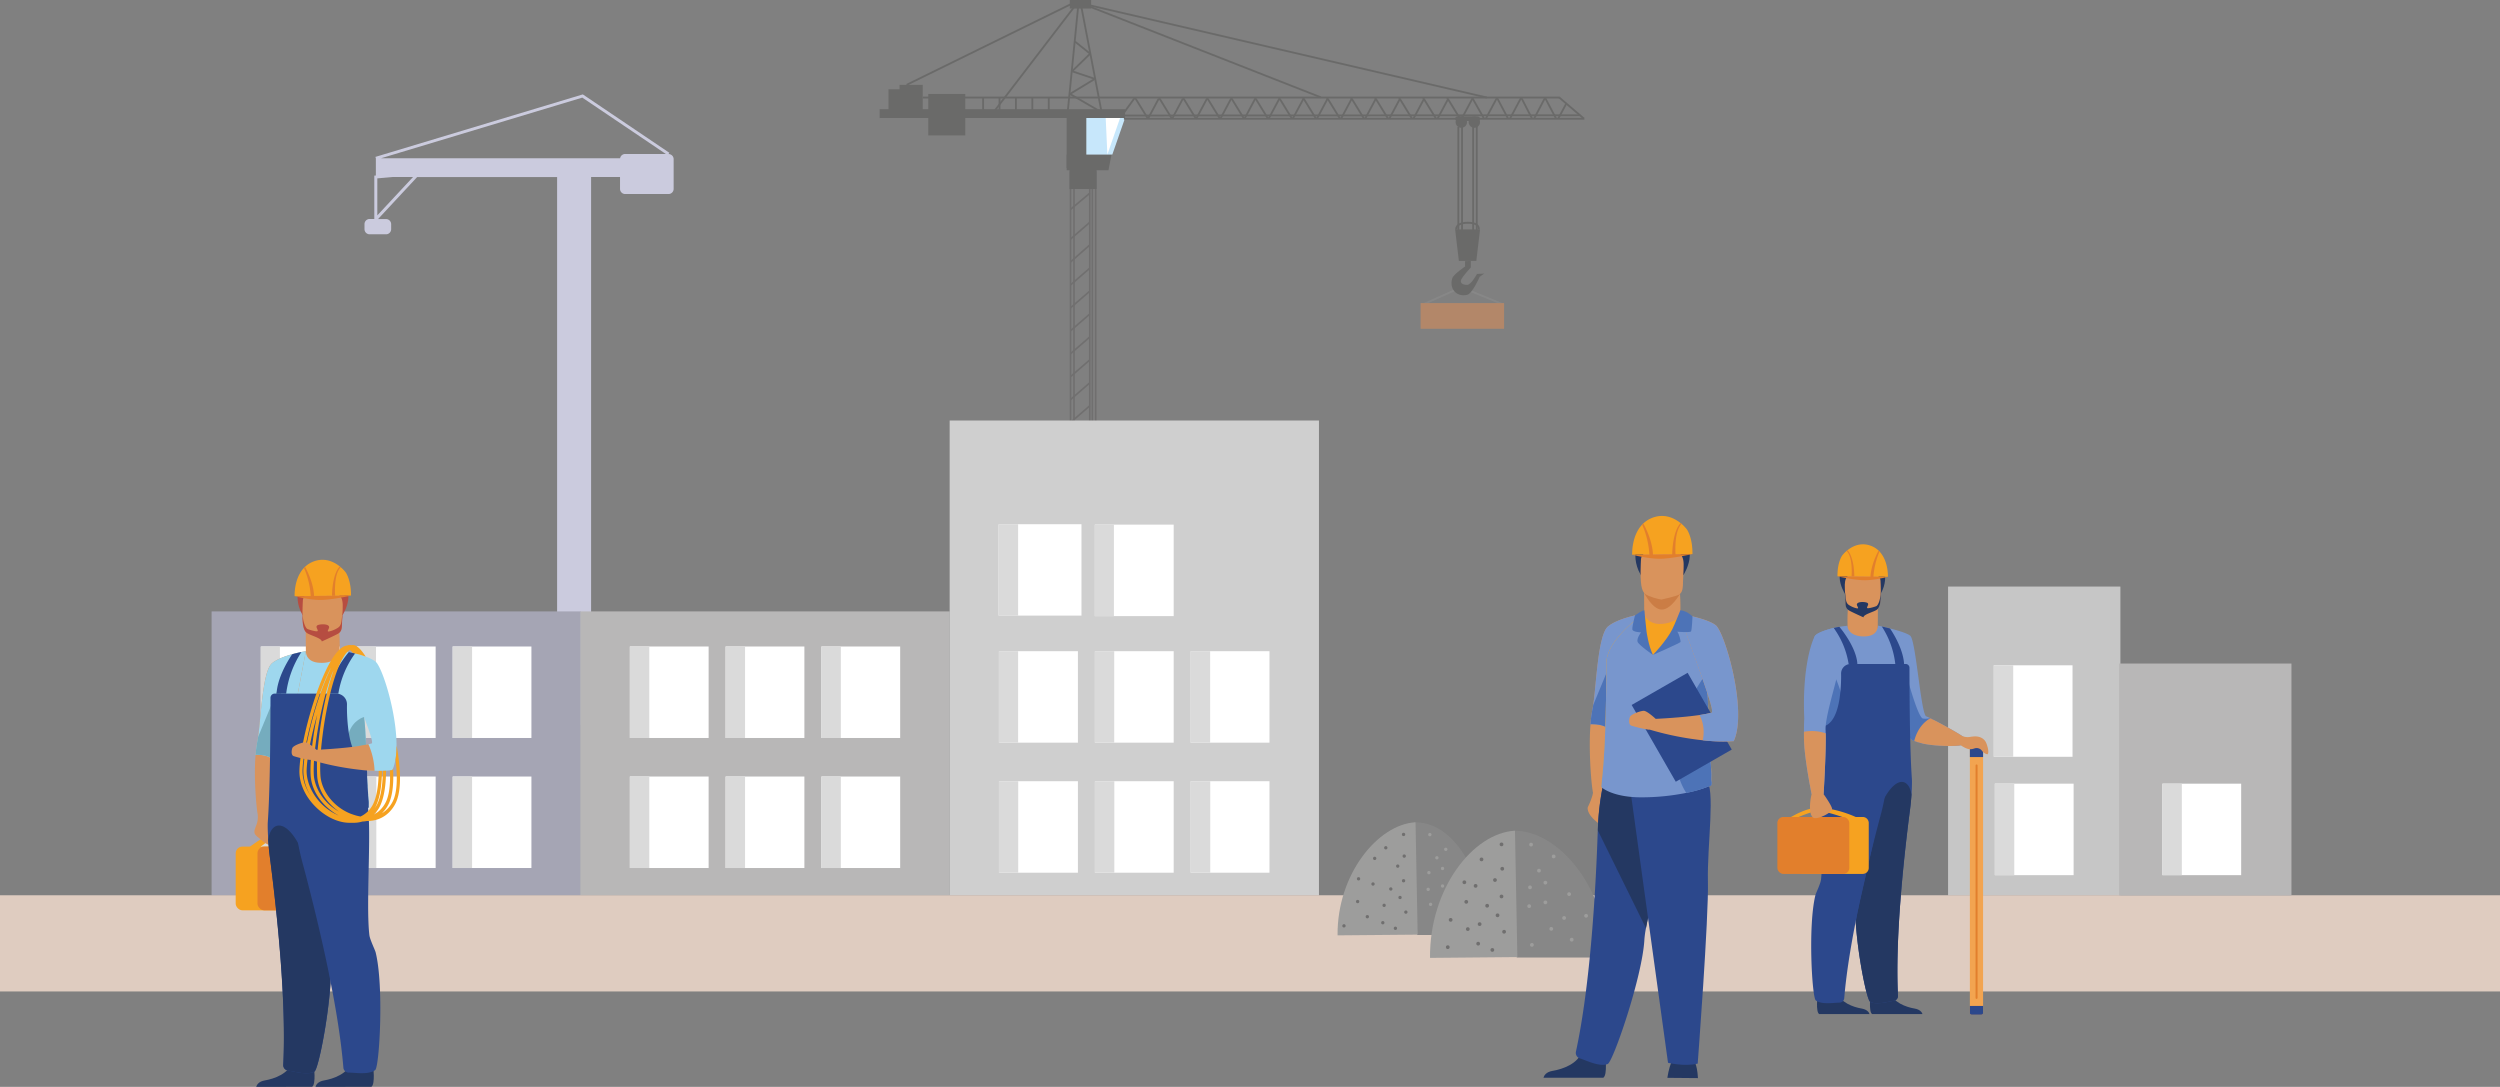 <svg id="Ebene_1" data-name="Ebene 1" xmlns="http://www.w3.org/2000/svg" viewBox="0 0 1600 695.6"><rect x="0" y="0" width="1600" height="695.6" fill="#808080" stroke="none"/><defs><style>.cls-1{fill:#c6c6c6;}.cls-2{fill:#fff;}.cls-3{fill:#dadada;}.cls-4{fill:#cbcbde;}.cls-12,.cls-14,.cls-15,.cls-23,.cls-5,.cls-6,.cls-7{fill:none;}.cls-5,.cls-6{stroke:#706f6f;}.cls-11,.cls-12,.cls-13,.cls-14,.cls-15,.cls-5,.cls-6,.cls-7{stroke-miterlimit:10;}.cls-5{stroke-width:1.08px;}.cls-10,.cls-11,.cls-12,.cls-13,.cls-15,.cls-6,.cls-7{stroke-width:1.19px;}.cls-7{stroke:#404040;}.cls-13,.cls-8{fill:#6a6a69;}.cls-9{fill:#c7e7fb;}.cls-10,.cls-11{fill:#404040;}.cls-10,.cls-11,.cls-12,.cls-13,.cls-14{stroke:#6a6a69;}.cls-10{stroke-linejoin:round;}.cls-14{stroke-width:1.25px;}.cls-15{stroke:#878787;}.cls-16{fill:#b38769;}.cls-17{fill:#a5a5b4;}.cls-18{fill:#b8b7b7;}.cls-19{fill:#cfcfcf;}.cls-20{fill:#dfccc0;}.cls-21{fill:#878787;}.cls-22{fill:#9d9d9c;}.cls-24{fill:#706f6f;}.cls-25{fill:#f6a220;}.cls-26{fill:#e27f2c;}.cls-27{fill:#9ed7ee;}.cls-28{fill:#d9935c;}.cls-29{fill:#75acbe;}.cls-30{fill:#243862;}.cls-31{fill:#b64d41;}.cls-32{fill:#2c488c;}.cls-33{fill:#7896cd;}.cls-34{fill:#4d73b7;}.cls-35{fill:#cb7d45;}.cls-36{fill:#f2a450;}</style></defs><rect class="cls-1" x="1246.77" y="375.4" width="110.28" height="197.7"/><rect class="cls-2" x="1276.7" y="501.55" width="50.41" height="58.55"/><rect class="cls-3" x="1276.7" y="501.55" width="12.44" height="58.55"/><rect class="cls-2" x="1276.01" y="425.79" width="50.41" height="58.55"/><rect class="cls-3" x="1276.01" y="425.79" width="12.44" height="58.55"/><path class="cls-4" d="M427.86,165.11h0l.53-.79L373,126.94l-132.73,40,.28.92h0v11l-1,.08v27.74h-3a3.28,3.28,0,0,0-3.27,3.27v3.27a3.28,3.28,0,0,0,3.27,3.26h10.52a3.28,3.28,0,0,0,3.27-3.26V210a3.28,3.28,0,0,0-3.27-3.27h-5.12l25-26.86h89.6V530.51H378.3V179.82h18.52v7.62a3.28,3.28,0,0,0,3.27,3.27h27.77a3.28,3.28,0,0,0,3.27-3.27V168.38A3.28,3.28,0,0,0,427.86,165.11ZM372.67,129l53.48,36.08H400.09a3.28,3.28,0,0,0-3.22,2.73h-153ZM241.48,204.38V180.69l9.86-.87h13Z" transform="translate(0 -66.53)"/><line class="cls-5" x1="685.14" y1="109.65" x2="685.14" y2="289.49"/><line class="cls-5" x1="697.45" y1="109.65" x2="697.45" y2="289.49"/><line class="cls-5" x1="701.24" y1="109.65" x2="701.24" y2="289.49"/><line class="cls-5" x1="685.14" y1="133.99" x2="697.45" y2="123.68"/><line class="cls-5" x1="685.14" y1="152.98" x2="697.45" y2="142.31"/><line class="cls-5" x1="689.12" y1="295.2" x2="701.08" y2="284.83"/><line class="cls-5" x1="685.13" y1="167.67" x2="697.45" y2="156.79"/><line class="cls-5" x1="685.14" y1="182.33" x2="697.45" y2="171.66"/><line class="cls-5" x1="685.14" y1="197.01" x2="697.45" y2="186.34"/><line class="cls-5" x1="685.14" y1="211.68" x2="697.45" y2="201.01"/><line class="cls-5" x1="685.14" y1="226.36" x2="697.45" y2="215.69"/><line class="cls-5" x1="685.14" y1="241.03" x2="697.45" y2="230.36"/><line class="cls-5" x1="685.14" y1="255.71" x2="697.36" y2="245.11"/><line class="cls-5" x1="685.14" y1="270.38" x2="697.45" y2="259.71"/><line class="cls-5" x1="685.14" y1="284.8" x2="697.86" y2="274.02"/><line class="cls-5" x1="687.37" y1="119.46" x2="687.37" y2="311.81"/><line class="cls-5" x1="699.1" y1="119.46" x2="699.1" y2="311.77"/><path class="cls-6" d="M683.3,356.6" transform="translate(0 -66.53)"/><path class="cls-6" d="M683.3,161.27" transform="translate(0 -66.53)"/><path class="cls-6" d="M696.45,357.3" transform="translate(0 -66.53)"/><path class="cls-6" d="M696.45,162" transform="translate(0 -66.53)"/><path class="cls-6" d="M700.69,357.3" transform="translate(0 -66.53)"/><path class="cls-6" d="M700.69,162" transform="translate(0 -66.53)"/><path class="cls-6" d="M685.14,381.55" transform="translate(0 -66.53)"/><path class="cls-6" d="M685.14,185.05" transform="translate(0 -66.53)"/><path class="cls-6" d="M698.29,381.5" transform="translate(0 -66.53)"/><path class="cls-6" d="M698.29,186.17" transform="translate(0 -66.53)"/><path class="cls-6" d="M696,177.77" transform="translate(0 -66.53)"/><path class="cls-6" d="M696.06,197.78" transform="translate(0 -66.53)"/><line class="cls-7" x1="687.1" y1="296.97" x2="700.51" y2="285.7"/><line class="cls-7" x1="682.65" y1="285.67" x2="696.91" y2="273.97"/><rect class="cls-8" x="682.65" y="71.99" width="12.63" height="35.55"/><polygon class="cls-8" points="709.42 108.96 682.64 108.96 682.64 98.88 711.37 98.88 709.42 108.96"/><rect class="cls-8" x="684.48" y="107.72" width="17.34" height="13.27"/><rect class="cls-8" x="594.09" y="60.14" width="23.7" height="26.53"/><rect class="cls-8" x="575.7" y="54.3" width="14.86" height="19.63"/><rect class="cls-8" x="568.62" y="57.13" width="9.91" height="14.86"/><rect class="cls-8" x="562.96" y="69.87" width="157.07" height="5.66"/><polygon class="cls-9" points="711.9 98.88 695.27 98.88 695.27 75.53 720.04 75.53 711.9 98.88"/><polygon class="cls-2" points="707.65 75.53 708.72 98.88 716.85 75.53 707.65 75.53"/><line class="cls-10" x1="590.56" y1="62.43" x2="998.17" y2="62.43"/><line class="cls-11" x1="718.01" y1="73.94" x2="1011.32" y2="73.75"/><line class="cls-11" x1="719.29" y1="76" x2="1014" y2="76"/><line class="cls-12" x1="580.22" y1="54.3" x2="686.35" y2="2.18"/><line class="cls-12" x1="636.32" y1="71.21" x2="688.06" y2="3.68"/><line class="cls-12" x1="693.84" y1="2.82" x2="845.39" y2="62.32"/><line class="cls-12" x1="690.26" y1="1.75" x2="951.59" y2="62.43"/><line class="cls-12" x1="997.79" y1="62.3" x2="1013.62" y2="75.84"/><line class="cls-12" x1="683.3" y1="71.99" x2="690.26" y2="1.75"/><line class="cls-12" x1="705.05" y1="71.99" x2="691.63" y2="2.07"/><line class="cls-12" x1="687.94" y1="26.58" x2="697.67" y2="34.36"/><line class="cls-12" x1="697.67" y1="34.36" x2="686.16" y2="45.62"/><line class="cls-12" x1="686.16" y1="45.62" x2="700.69" y2="50.48"/><line class="cls-12" x1="700.69" y1="50.48" x2="684.8" y2="60.14"/><line class="cls-12" x1="684.8" y1="60.14" x2="703.25" y2="70.86"/><line class="cls-12" x1="718.01" y1="73.94" x2="726.36" y2="62.43"/><line class="cls-12" x1="734.71" y1="76" x2="741.57" y2="63.14"/><line class="cls-12" x1="750.15" y1="76" x2="757.02" y2="63.14"/><line class="cls-12" x1="765.59" y1="76" x2="772.46" y2="63.14"/><line class="cls-12" x1="781.03" y1="76" x2="787.9" y2="63.14"/><line class="cls-12" x1="796.48" y1="76" x2="803.34" y2="63.14"/><line class="cls-12" x1="811.92" y1="76" x2="818.79" y2="63.14"/><line class="cls-12" x1="827.36" y1="76" x2="834.23" y2="63.14"/><line class="cls-12" x1="842.81" y1="76" x2="849.67" y2="63.14"/><line class="cls-12" x1="858.25" y1="76" x2="865.12" y2="63.14"/><line class="cls-12" x1="873.69" y1="76" x2="880.56" y2="63.14"/><line class="cls-12" x1="889.13" y1="76" x2="896" y2="63.14"/><line class="cls-12" x1="904.58" y1="76" x2="911.44" y2="63.14"/><line class="cls-12" x1="920.02" y1="76" x2="926.89" y2="63.14"/><line class="cls-12" x1="935.46" y1="76" x2="942.58" y2="62.66"/><line class="cls-12" x1="950.9" y1="76" x2="958.08" y2="62.56"/><line class="cls-12" x1="966.35" y1="76" x2="973.59" y2="62.43"/><line class="cls-12" x1="981.79" y1="76" x2="988.84" y2="62.55"/><line class="cls-12" x1="997.23" y1="76" x2="1002.35" y2="66.42"/><line class="cls-12" x1="726.36" y1="62.43" x2="734.71" y2="76"/><line class="cls-12" x1="741.73" y1="62.43" x2="750.07" y2="76"/><line class="cls-12" x1="757.09" y1="62.43" x2="765.44" y2="76"/><line class="cls-12" x1="772.46" y1="62.43" x2="780.8" y2="76"/><line class="cls-12" x1="787.83" y1="62.43" x2="796.17" y2="76"/><line class="cls-12" x1="803.19" y1="62.43" x2="811.54" y2="76"/><line class="cls-12" x1="818.56" y1="62.43" x2="826.9" y2="76"/><line class="cls-12" x1="833.92" y1="62.43" x2="842.27" y2="76"/><line class="cls-12" x1="849.29" y1="62.43" x2="857.63" y2="76"/><line class="cls-12" x1="864.66" y1="62.43" x2="873" y2="76"/><line class="cls-12" x1="880.02" y1="62.43" x2="888.37" y2="76"/><line class="cls-12" x1="895.39" y1="62.43" x2="903.73" y2="76"/><line class="cls-12" x1="910.75" y1="62.43" x2="919.1" y2="76"/><line class="cls-12" x1="926.12" y1="62.43" x2="934.46" y2="76"/><line class="cls-12" x1="942.31" y1="62.72" x2="949.83" y2="76"/><line class="cls-12" x1="958.08" y1="62.56" x2="965.2" y2="76"/><line class="cls-12" x1="973.59" y1="62.43" x2="980.56" y2="76"/><line class="cls-12" x1="988.84" y1="62.55" x2="995.93" y2="76"/><path class="cls-12" d="M742.62,129" transform="translate(0 -66.53)"/><path class="cls-12" d="M734.71,142.53" transform="translate(0 -66.53)"/><path class="cls-12" d="M749.68,142.53" transform="translate(0 -66.53)"/><path class="cls-12" d="M742.62,129" transform="translate(0 -66.53)"/><rect class="cls-8" x="684.66" width="13.68" height="5.49"/><line class="cls-13" x1="629.18" y1="62.43" x2="629.18" y2="71.21"/><line class="cls-13" x1="639.69" y1="62.43" x2="639.69" y2="71.21"/><line class="cls-13" x1="650.19" y1="62.43" x2="650.19" y2="71.21"/><line class="cls-13" x1="660.7" y1="62.43" x2="660.7" y2="71.21"/><line class="cls-13" x1="671.21" y1="62.43" x2="671.21" y2="71.21"/><circle class="cls-8" cx="943.58" cy="78.15" r="3.65"/><circle class="cls-8" cx="935.24" cy="78.15" r="3.65"/><rect class="cls-8" x="931.28" y="74.5" width="15.95" height="2.93" rx="1.47"/><line class="cls-12" x1="933.33" y1="81.26" x2="933.33" y2="149.69"/><line class="cls-12" x1="935.7" y1="81.26" x2="935.7" y2="149.69"/><line class="cls-12" x1="942.81" y1="81.26" x2="942.81" y2="149.69"/><line class="cls-12" x1="945.12" y1="80.68" x2="945.12" y2="149.11"/><polygon class="cls-8" points="944.85 166.99 933.67 166.99 931.28 146.81 947.23 146.81 944.85 166.99"/><path class="cls-14" d="M931.94,213.46c0-3.13,3-4.35,7.4-4.35s7.13,1.1,7.13,4.23" transform="translate(0 -66.53)"/><polyline class="cls-15" points="911.64 194.41 935.24 183.85 961.02 194.41"/><rect class="cls-16" x="909.18" y="193.99" width="53.43" height="16.41"/><path class="cls-8" d="M937.62,233.66v3.47s-7.37,4.91-8.18,7.53c-2,6.57,2.5,12,9.38,10.63,3.48-.69,8.18-11.59,8.18-11.59l2.87-2.09-4.6.24s-3.74,7-6.27,7c-3.71,0-4.55-1.79-3.83-3.35,1-2.26,6.16-7.83,6.16-7.83v-4.14Z" transform="translate(0 -66.53)"/><rect class="cls-17" x="135.43" y="391.3" width="236.35" height="181.79"/><rect class="cls-18" x="371.43" y="391.3" width="236.35" height="181.79"/><rect class="cls-19" x="607.78" y="269.13" width="236.35" height="303.96"/><rect class="cls-2" x="167.11" y="496.98" width="50.41" height="58.55"/><rect class="cls-2" x="228.4" y="496.98" width="50.41" height="58.55"/><rect class="cls-2" x="289.7" y="496.98" width="50.41" height="58.55"/><rect class="cls-2" x="167.11" y="413.76" width="50.41" height="58.55"/><rect class="cls-2" x="228.4" y="413.76" width="50.41" height="58.55"/><rect class="cls-2" x="289.7" y="413.76" width="50.41" height="58.55"/><rect class="cls-2" x="403.11" y="496.98" width="50.41" height="58.55"/><rect class="cls-2" x="464.4" y="496.98" width="50.41" height="58.55"/><rect class="cls-2" x="525.7" y="496.98" width="50.41" height="58.55"/><rect class="cls-2" x="403.11" y="413.76" width="50.41" height="58.55"/><rect class="cls-2" x="464.4" y="413.76" width="50.41" height="58.55"/><rect class="cls-2" x="525.7" y="413.76" width="50.41" height="58.55"/><rect class="cls-2" x="639.46" y="499.98" width="50.41" height="58.55"/><rect class="cls-2" x="700.75" y="499.98" width="50.41" height="58.55"/><rect class="cls-2" x="762.05" y="499.98" width="50.41" height="58.55"/><rect class="cls-2" x="639.46" y="416.76" width="50.41" height="58.55"/><rect class="cls-2" x="700.75" y="416.76" width="50.41" height="58.55"/><rect class="cls-2" x="639.15" y="335.49" width="53" height="58.5"/><rect class="cls-2" x="700.75" y="335.76" width="50.41" height="58.55"/><rect class="cls-2" x="762.05" y="416.76" width="50.41" height="58.55"/><rect class="cls-3" x="166.71" y="413.76" width="12.44" height="58.55"/><rect class="cls-3" x="167.11" y="496.98" width="12.44" height="58.55"/><rect class="cls-3" x="228.4" y="496.98" width="12.44" height="58.55"/><rect class="cls-3" x="289.7" y="496.98" width="12.44" height="58.55"/><rect class="cls-3" x="228.2" y="413.76" width="12.44" height="58.55"/><rect class="cls-3" x="289.7" y="413.76" width="12.44" height="58.55"/><rect class="cls-3" x="403.11" y="413.76" width="12.44" height="58.55"/><rect class="cls-3" x="403.11" y="496.98" width="12.44" height="58.55"/><rect class="cls-3" x="464.4" y="496.98" width="12.44" height="58.55"/><rect class="cls-3" x="525.7" y="496.98" width="12.44" height="58.55"/><rect class="cls-3" x="464.4" y="413.76" width="12.44" height="58.55"/><rect class="cls-3" x="525.7" y="413.76" width="12.44" height="58.55"/><rect class="cls-3" x="639.15" y="335.49" width="12.44" height="58.55"/><rect class="cls-3" x="639.15" y="416.76" width="12.44" height="58.55"/><rect class="cls-3" x="700.66" y="416.76" width="12.44" height="58.55"/><rect class="cls-3" x="762.05" y="416.76" width="12.44" height="58.55"/><rect class="cls-3" x="639.21" y="499.98" width="12.44" height="58.55"/><rect class="cls-3" x="700.72" y="499.98" width="12.44" height="58.55"/><rect class="cls-3" x="762.11" y="499.98" width="12.44" height="58.55"/><rect class="cls-3" x="700.47" y="335.76" width="12.44" height="58.55"/><rect class="cls-20" y="572.97" width="1600" height="61.56"/><path class="cls-21" d="M950.2,664.94H906.94l-2.15-72.13,1.15,0C930.38,592.79,950.2,625.09,950.2,664.94Z" transform="translate(0 -66.53)"/><path class="cls-22" d="M907.3,664.71l-51.26.45c-.39-39.22,26-71.13,49.9-72.37Z" transform="translate(0 -66.53)"/><line class="cls-23" x1="908.01" y1="634.53" x2="906.94" y2="598.41"/><circle class="cls-24" cx="886.9" cy="542.58" r="1.07"/><circle class="cls-24" cx="879.8" cy="549.37" r="1.07"/><circle class="cls-24" cx="878.73" cy="565.76" r="1.07"/><circle class="cls-24" cx="869.47" cy="562.44" r="1.07"/><circle class="cls-24" cx="898.7" cy="547.9" r="1.07"/><circle class="cls-24" cx="894.55" cy="554.32" r="1.07"/><circle class="cls-24" cx="898.28" cy="563.68" r="1.07"/><circle class="cls-24" cx="890.11" cy="568.95" r="1.07"/><circle class="cls-24" cx="860.14" cy="592.54" r="1.07"/><circle class="cls-24" cx="875.09" cy="586.69" r="1.07"/><circle class="cls-24" cx="885" cy="590.54" r="1.07"/><circle class="cls-24" cx="868.89" cy="576.99" r="1.07"/><circle class="cls-24" cx="885.83" cy="579.42" r="1.07"/><circle class="cls-24" cx="896.02" cy="574.4" r="1.07"/><circle class="cls-24" cx="899.75" cy="583.75" r="1.07"/><circle class="cls-24" cx="893.06" cy="594.11" r="1.07"/><circle class="cls-24" cx="898.28" cy="534.04" r="1.07"/><circle class="cls-22" cx="923.23" cy="567.04" r="1.07"/><circle class="cls-22" cx="928.57" cy="575.92" r="1.07"/><circle class="cls-22" cx="926.6" cy="582.11" r="1.07"/><circle class="cls-22" cx="914.03" cy="569.19" r="1.07"/><circle class="cls-22" cx="915.58" cy="578.78" r="1.07"/><circle class="cls-22" cx="914.5" cy="558.5" r="1.07"/><circle class="cls-22" cx="919.61" cy="548.98" r="1.07"/><circle class="cls-22" cx="925.29" cy="543.56" r="1.07"/><circle class="cls-22" cx="923.23" cy="555.82" r="1.07"/><circle class="cls-22" cx="915.1" cy="534.15" r="1.07"/><circle class="cls-22" cx="934.09" cy="569.45" r="1.07"/><path class="cls-21" d="M1028.35,679.33H970.71l-2.42-81.12,1.29,0C997.07,598.19,1028.35,634.51,1028.35,679.33Z" transform="translate(0 -66.53)"/><path class="cls-22" d="M971.11,679.07l-55.9.51c-.44-44.1,27.5-80,54.37-81.39Z" transform="translate(0 -66.53)"/><line class="cls-23" x1="971.91" y1="653.41" x2="970.71" y2="612.79"/><circle class="cls-24" cx="948.17" cy="550.02" r="1.21"/><circle class="cls-24" cx="937.19" cy="564.65" r="1.21"/><circle class="cls-24" cx="944.38" cy="566.96" r="1.21"/><circle class="cls-24" cx="938.41" cy="577.18" r="1.21"/><circle class="cls-24" cx="961.44" cy="556" r="1.21"/><circle class="cls-24" cx="956.78" cy="563.22" r="1.21"/><circle class="cls-24" cx="960.97" cy="573.74" r="1.21"/><circle class="cls-24" cx="951.78" cy="579.67" r="1.21"/><circle class="cls-24" cx="926.57" cy="606.19" r="1.21"/><circle class="cls-24" cx="939.39" cy="594.62" r="1.21"/><circle class="cls-24" cx="946.03" cy="603.95" r="1.21"/><circle class="cls-24" cx="928.41" cy="588.71" r="1.21"/><circle class="cls-24" cx="946.96" cy="591.44" r="1.21"/><circle class="cls-24" cx="958.43" cy="585.8" r="1.21"/><circle class="cls-24" cx="962.62" cy="596.32" r="1.21"/><circle class="cls-24" cx="955.1" cy="607.96" r="1.21"/><circle class="cls-24" cx="960.97" cy="540.41" r="1.21"/><circle class="cls-22" cx="989.03" cy="577.52" r="1.21"/><circle class="cls-22" cx="1001.03" cy="587.5" r="1.21"/><circle class="cls-22" cx="992.82" cy="594.47" r="1.21"/><circle class="cls-22" cx="978.68" cy="579.94" r="1.21"/><circle class="cls-22" cx="980.42" cy="604.72" r="1.21"/><circle class="cls-22" cx="979.21" cy="567.91" r="1.21"/><circle class="cls-22" cx="984.95" cy="557.21" r="1.21"/><circle class="cls-22" cx="994.35" cy="548.12" r="1.21"/><circle class="cls-22" cx="989.03" cy="564.9" r="1.21"/><circle class="cls-22" cx="979.89" cy="540.54" r="1.21"/><circle class="cls-22" cx="1004.24" cy="572.23" r="1.21"/><circle class="cls-22" cx="1005.89" cy="601.4" r="1.21"/><circle class="cls-22" cx="1015.1" cy="586.12" r="1.21"/><rect class="cls-18" x="1356.25" y="424.67" width="110.28" height="148.42"/><rect class="cls-2" x="1383.94" y="501.55" width="50.41" height="58.55"/><rect class="cls-3" x="1383.94" y="501.55" width="12.44" height="58.55"/><rect class="cls-25" x="150.84" y="541.82" width="51.51" height="40.78" rx="4.29"/><rect class="cls-26" x="164.79" y="541.82" width="51.51" height="40.78" rx="4.29"/><path class="cls-25" d="M159.78,608.54S170,601,171.5,601.2s3.93.72,3.93.72l-9.12,6.88Z" transform="translate(0 -66.53)"/><path class="cls-27" d="M240.25,489.88c-4.09-3.09-13.63-5.68-18.41-6.22-1.13-.13-4.49-.14-4.52-.14,0,3.44-7.32,6.41-13.29,6-5-.33-8.3-4.16-8.3-6.23h0c-.39,0-20,13.6-22.45,27.15a15.61,15.61,0,0,0-.25,2.71c-.08,64.47-4,74.36-2.75,74.34,0,0,7.33,5.64,20.94,7a54.87,54.87,0,0,0,5.59.28,79.37,79.37,0,0,0,16.43-1.63,72,72,0,0,0,7.56-2c9.52-3,15.2-7,15.16-8.15s.18-2.89,0-4.7c-.59-6.82-.92-12.78-1.17-18.79,10.34.91,16.3-.11,16.3-.11C259.58,541.2,245.78,494.05,240.25,489.88Zm-2.41,52.47c-.63.17-1.32.33-2.05.49-.5.11-1,.21-1.57.31l0-.74c-.14-3.38-.3-6.59-.52-9.65-.18-2.56-.41-5-.71-7.35C236.52,534.81,239,542,237.84,542.35Z" transform="translate(0 -66.53)"/><path class="cls-28" d="M195.73,483.31s-15.14,2.3-21.66,7.73-7.18,40-9.35,49.8a75.83,75.83,0,0,0-1.14,8.8c-1.17,13.27.23,31.68,1.39,38.48a14.63,14.63,0,0,1-.89,6.42c-1.67,4.17-2,5.37.95,7.75s6.2,5.72,8.47,4.77c1.74-.74,1.43-12.33,1.2-17.59,2.62-11.24,6.85-32.34,10.84-52.79C190.86,509.41,195.73,483.31,195.73,483.31Z" transform="translate(0 -66.53)"/><path class="cls-27" d="M195.73,483.31s-2.81,15-6.49,34.22c-1.16,6.08-2.42,12.58-3.7,19.15-5.21,10.21-9.68,17.16-11.06,15.85-2.82-2.66-7.77-3-10.9-2.89a78.11,78.11,0,0,1,1.14-8.8c.17-.77.33-1.7.49-2.75C167,525.78,168.07,496,174.07,491c3.16-2.63,8.34-4.53,12.84-5.78h0c2.3-.65,4.42-1.12,6-1.44S195.73,483.31,195.73,483.31Z" transform="translate(0 -66.53)"/><path class="cls-29" d="M174.48,552.53c-2.82-2.66-7.77-3-10.9-2.89a75.83,75.83,0,0,1,1.14-8.8c.17-.77.33-1.7.49-2.75l15.62-37.71S175.86,553.84,174.48,552.53Z" transform="translate(0 -66.53)"/><path class="cls-28" d="M217.36,482.93a114.83,114.83,0,0,0-.69-16.86l-21,3.43s0,6.41.09,13.53h0s-.57,6.6,7.56,7.57S217.58,488,217.36,482.93Z" transform="translate(0 -66.53)"/><path class="cls-30" d="M199.77,762.08c2.64-1.63,1.1-13.76,1.1-13.76s-12.38-9.82-14-2.26-11.68,11-17.39,11.94c-3.93.66-5.14,2.84-5.52,4.13Z" transform="translate(0 -66.53)"/><path class="cls-29" d="M235.8,542.85s-3.94,5.32-4.74,5.32-10.73-3.84-7.89-12.44S233,525.41,233,525.41c.3,2.34.53,4.79.71,7.35.22,3.06.38,6.27.52,9.65l0,.74c.54-.1,1.07-.2,1.57-.31Z" transform="translate(0 -66.53)"/><path class="cls-30" d="M237.69,762.08c2.64-1.63,1.1-13.76,1.1-13.76s-12.38-9.82-14-2.26-11.68,11-17.38,11.94c-3.94.66-5.15,2.84-5.52,4.13Z" transform="translate(0 -66.53)"/><path class="cls-31" d="M219.36,460s14-22.12-12.91-23.58c0,0-10.1,1.19-12.39-1.1,0,0-7.83,11.91-.52,24.68S219.36,460,219.36,460Z" transform="translate(0 -66.53)"/><path class="cls-28" d="M196.29,471.55c2,1.6,8,3.2,9.75,3.39,0,0,8.88-2,10.49-3,2.5-1.51,2.34-4.58,2.47-8.84.15-5.05.66-9,.1-11.92-.67-3.48-2.88-5.46-9-6-11.34-1-16.07,1.86-16.26,5.66,0,1-.1,2-.14,2.92C193.2,465.65,194.14,469.86,196.29,471.55Z" transform="translate(0 -66.53)"/><path class="cls-31" d="M193.55,457.68c.11,6.87,2,10.94,3.31,11.45a28.73,28.73,0,0,0,5.26,1.41c.63.07,1.25,0,1.24-.31,0-1.09-1.47-2.42-.39-3.38s7.18-1.35,7.67.85c.24,1.07-1.72,3-.38,3a10.89,10.89,0,0,0,1.19-.24,17.86,17.86,0,0,0,4.66-2.06c2.5-1.52,2.34-3.84,2.89-8.07.36-2.73.36-1.25,0,2.81-.37,4.25.36,7-2.47,8.84-1.57,1-10.62,5.11-10.62,5.11.13-2.15-7.58-3.94-9.62-5.54S193.44,466.61,193.55,457.68Z" transform="translate(0 -66.53)"/><path class="cls-32" d="M236,583c0,1.14-5.64,5.13-15.16,8.15-.77.25-1.56.48-2.38.71l0,0c-.89,10.43-3.29,25.16-5.46,39.37h0c-.57,3.68-1.11,7.33-1.61,10.86a217.71,217.71,0,0,0-2.42,24v.07c0,2.81,2.32,9.82,2.5,11.45.11,1,.2,2,.27,3.13a130,130,0,0,1-.2,15.12c-1.56,24.16-7.94,55.08-10.22,56.4-4.53,2.62-12.77,0-17-.62a3.46,3.46,0,0,1-3-3.48c2.05-40.11-3.83-96-8.22-130.3-.11-.89-.23-1.77-.34-2.63-.52-4-.87-7.83-1.09-11.24-.2-3-.3-5.71-.34-8.06,0-.73,0-1.44,0-2.1,0-2.15,1.7-16.22,1.78-80.69h0a2.72,2.72,0,0,1,2.71-2.71h39.42a6.84,6.84,0,0,1,6.83,6.93,110.86,110.86,0,0,0,1.18,18.34c1.46,8.95,4.58,17.31,11,19.33a0,0,0,0,1,0,0c0,.06.21.46.49,1.11h0c.06,1.62.13,3.26.21,4.94,0,.34,0,.68,0,1l0,.6c0,.34,0,.68,0,1,0,.57.05,1.14.09,1.71s.05.9.07,1.36c.05.87.1,1.75.16,2.65,0,.28,0,.56,0,.85.08,1.16.16,2.33.25,3.5,0,.36.05.72.08,1.09,0,.17,0,.35,0,.53,0,.46.07.92.11,1.38l.12,1.48C236.14,580.13,235.91,581.75,236,583Z" transform="translate(0 -66.53)"/><path class="cls-30" d="M211.48,695.89c-1.56,24.16-7.94,55.08-10.22,56.4-4.53,2.62-12.77,0-17-.62a3.46,3.46,0,0,1-3-3.48c2.05-40.11-3.83-96-8.22-130.3-.11-.89-.23-1.77-.34-2.63-.52-4-.87-7.83-1.09-11.24,2.09-13.62,13.88-14.35,24.57,13.82C200.76,628.75,211.83,690.35,211.48,695.89Z" transform="translate(0 -66.53)"/><path class="cls-32" d="M236.4,665c.32,2.79,3.59,9.43,4,11,5.41,21.73,2.42,73.28-.26,75.34C236,754.54,227.46,753,223.23,753a3.46,3.46,0,0,1-3.46-3.06c-3.33-41.07-17.1-97.47-26-130.65a155.69,155.69,0,0,1-5.09-29s41.4-25.36,45.87-11.5C238.55,591,233.9,643.54,236.4,665Z" transform="translate(0 -66.53)"/><path class="cls-25" d="M221.23,432.83a21.58,21.58,0,0,0-3.17-3.27c-.32-.28-.67-.56-1-.84-3.74-2.85-9.73-5.63-16.94-2.62a16.18,16.18,0,0,0-4.93,3.21c-.32.3-.63.61-.91.93-6.26,6.95-5.73,17.83-5.73,17.83l36.11-.38C224.73,437.61,221.23,432.83,221.23,432.83Z" transform="translate(0 -66.53)"/><path class="cls-26" d="M214.48,447.79c0-.13-1.06-13.75,3.58-18.23a6.76,6.76,0,0,0-.62-.51c-4.88,5.09-5,18.19-4.94,18.76Z" transform="translate(0 -66.53)"/><path class="cls-26" d="M201,447.94c-.34-8.84-5.22-17.65-5.8-18.63a8.59,8.59,0,0,0-.67.68,52.76,52.76,0,0,1,4.34,18l-10.31.11s9.62,2.49,16.86,2.4,19.25-2.78,19.25-2.78Z" transform="translate(0 -66.53)"/><path class="cls-32" d="M223.26,483.85s-12.2,14.21-12.92,26.61h6.2A59.38,59.38,0,0,1,227.3,484.7Z" transform="translate(0 -66.53)"/><path class="cls-32" d="M192.93,483.82a62.35,62.35,0,0,0-9.78,26.64H177c.52-9.74,6.58-20.13,10-25.2h0C189.22,484.61,191.34,484.14,192.93,483.82Z" transform="translate(0 -66.53)"/><path class="cls-25" d="M255.91,560.63a131.31,131.31,0,0,0-2.11-17,55.19,55.19,0,0,1-.69,9c1.53,12.23.94,21.57-1.78,26.86a18.21,18.21,0,0,1-6.86,7.48,21.17,21.17,0,0,0,3.79-5c2.1-3.75,4-10.74,3.31-23.62-.14.37-.29.72-.46,1.07,0,0-.53.09-1.55.19.42,9.42-.59,16.64-3,20.95a17.8,17.8,0,0,1-7.25,7.27,22.08,22.08,0,0,0,2.58-3.11c2.48-3.66,5.07-10.83,5.19-24.92l-2.07.08c-.11,10.8-1.7,18.84-4.7,23.23-.14.21-.28.41-.43.61,2.27-3.91,4.45-11,4.56-23.83-.64,0-1.33,0-2.06,0-.11,10.79-1.71,18.82-4.71,23.21a17,17,0,0,1-6.93,6c-.83-.14-1.67-.33-2.52-.55l-.34-.09h0l-.34-.1c-1-.3-2-.65-3-1-11.93-4.74-18.78-15.4-19.44-24.17-.47-6.23,0-15.5,1.29-25.59,2.48-19.87,7.88-42.92,14.44-52.07q.17-.24.33-.45h0l.42-.52c.24-.29.48-.56.73-.81h0a8.68,8.68,0,0,1,1.53-1.25,3.24,3.24,0,0,1,.46.32,9.07,9.07,0,0,1,1.52,1.56s0,0,0,0c.69.15,1.4.32,2.13.5l1,.28.06,0a1.83,1.83,0,0,1,.25.06l1.28.37.73.23.86.28.93.32,1,.35,0,0c-3.86-6.09-6.61-7.51-8.39-7.42a5,5,0,0,0-.84.11,3.27,3.27,0,0,0-.89-.12,5.2,5.2,0,0,0-1.8.33c-1.83.18-3.76,1.34-5.76,3.47-.14.14-.27.29-.41.45a35.38,35.38,0,0,0-3.33,4.52l0,0c-10.57,16.71-20.43,53.82-21,71.19-.47,13.75,10.12,26,20.81,31.07a32,32,0,0,0,3.11,1.28c.58.2,1.16.38,1.73.54h0a23.53,23.53,0,0,0,6.44.93c.44,0,.88,0,1.31,0s.89,0,1.33,0a19,19,0,0,0,5.57-.81l.83-.05.7-.07q.69-.09,1.35-.21a22.15,22.15,0,0,0,3.77-.29,19,19,0,0,0,10-4.88,21.62,21.62,0,0,0,4.49-6C254.85,577.35,256.43,571.25,255.91,560.63Zm-62.3-1.23c.52-15.37,8.93-48,18.22-65.66-.32.78-.65,1.59-1,2.42-8.79,18.6-16.16,48.19-16.67,63.14a30,30,0,0,0,5.2,17.31C195.37,571,193.43,564.67,193.61,559.4ZM215.74,588c-13.22-6.23-19.82-19.12-19.49-28.64.28-8.44,2.95-22.11,6.83-35.64-3,14.62-4.72,29.45-4.3,38.56.52,11.53,8.71,21.12,17.87,26.12C216.34,588.32,216.05,588.18,215.74,588Zm-14.92-25.86c-.6-13.19,3.57-39.74,9.73-58.79.69-2.13,1.41-4.17,2.15-6.09.27-.58.55-1.15.82-1.71-4.74,13-8.31,31.58-9.86,47.18A127.53,127.53,0,0,0,203,563.4c.72,9.52,6.65,17.47,13.94,22.53C206.8,580.31,201.19,570.31,200.82,562.18Z" transform="translate(0 -66.53)"/><path class="cls-28" d="M235.8,542.85c-.34,0-6.68,1.21-7,1.26-10.56,1.55-24.77,2.23-26.25,2.3-.13-.13-5.17-4.83-7.14-4.83s-7.73,2.1-8.32,3.71-.82,4.5.82,5.15a74.1,74.1,0,0,0,10.2,2.41,4.78,4.78,0,0,0,.84,0,178.34,178.34,0,0,0,31.87,6.4,75.86,75.86,0,0,0,8.91.6A46.65,46.65,0,0,0,235.8,542.85Z" transform="translate(0 -66.53)"/><path class="cls-28" d="M1041.42,516.21c5.68-29.13,10.89-57,10.89-57s-16.17,2.45-23.14,8.25-7.67,42.76-10,53.21a80.18,80.18,0,0,0-1.22,9.39c-1.32,15,.32,37.53,1.57,43.84-.08.6-.6,3.58-3.34,9.29,0,0-1.42,4.39,7.87,11C1030,598.34,1035.25,547.87,1041.42,516.21Z" transform="translate(0 -66.53)"/><path class="cls-33" d="M1052.31,459.2s-3,16.07-6.93,36.55c-1.25,6.5-2.59,13.44-4,20.46-5.57,10.91-10.34,18.33-11.82,16.93-3-2.84-8.29-3.19-11.64-3.09a80.18,80.18,0,0,1,1.22-9.39c.18-.83.36-1.82.53-2.95,1.94-13.14,3-44.91,9.46-50.26C1036.14,461.65,1052.31,459.2,1052.31,459.2Z" transform="translate(0 -66.53)"/><path class="cls-34" d="M1045.38,495.75c-1.25,6.5-2.59,13.44-4,20.46-5.57,10.91-10.34,18.33-11.82,16.93-3-2.84-8.29-3.19-11.64-3.09a80.18,80.18,0,0,1,1.22-9.39c.18-.83.36-1.82.53-2.95l16.68-40.28Z" transform="translate(0 -66.53)"/><path class="cls-28" d="M1075.41,458.79a123.56,123.56,0,0,0-.73-18l-22.45,3.66s0,6.85.1,14.45h0s-.61,7.05,8.07,8.08S1075.64,464.23,1075.41,458.79Z" transform="translate(0 -66.53)"/><path class="cls-35" d="M1052.17,445.83s5.29,10.83,11.35,10.83,11.74-10.19,11.74-10.19Z" transform="translate(0 -66.53)"/><path class="cls-30" d="M1067.13,756.35s.82-6.37,2.71-10.15,13.93-1.37,13.93-1.37,2.41,2.06,2.92,11.69Z" transform="translate(0 -66.53)"/><path class="cls-30" d="M1026.12,756.26c2.83-1.73,1.22-14.6,1.22-14.6s-13.18-10.55-15-2.48-12.52,11.7-18.62,12.69c-4.21.68-5.51,3-5.91,4.39Z" transform="translate(0 -66.53)"/><path class="cls-30" d="M1077.55,434.3s15-23.62-13.79-25.19c0,0-10.79,1.27-13.23-1.17,0,0-8.38,12.72-.56,26.36S1077.55,434.3,1077.55,434.3Z" transform="translate(0 -66.53)"/><path class="cls-28" d="M1052.9,446.63c2.18,1.72,8.58,3.42,10.43,3.62,0,0,9.48-2.11,11.2-3.15,2.67-1.62,2.5-4.9,2.64-9.45.16-5.39.7-9.63.1-12.73-.71-3.72-3.07-5.83-9.67-6.41-12.11-1.05-17.16,2-17.37,6,0,1.09-.1,2.13-.14,3.12C1049.61,440.33,1050.61,444.83,1052.9,446.63Z" transform="translate(0 -66.53)"/><path class="cls-32" d="M1053.42,660.56a59.92,59.92,0,0,0-1,7.12c-1.22,23.89-20.11,78.54-23.49,79.81-5.23,2-13.46-2.22-17.77-3.59a3.69,3.69,0,0,1-2.59-4.2c9.35-43,12.79-104.94,14-141.61a166.14,166.14,0,0,1,3.8-31.22s46.08-12.3,46.35,3.26C1073,583.89,1057.53,637.86,1053.42,660.56Z" transform="translate(0 -66.53)"/><path class="cls-30" d="M1053.42,660.56l-30.78-62.47a166.14,166.14,0,0,1,3.8-31.22s46.08-12.3,46.35,3.26C1073,583.89,1057.53,637.86,1053.42,660.56Z" transform="translate(0 -66.53)"/><path class="cls-32" d="M1043.17,570.18l24.36,176.54s10.69,2.58,19,.51c0,0,7.13-93.89,6.54-116.59s5.12-60.73-1.3-64.93S1043.17,570.18,1043.17,570.18Z" transform="translate(0 -66.53)"/><path class="cls-25" d="M1095.28,565.71a3.64,3.64,0,0,1-3.59,3.78l-38.38.59-28.19.43c-1.32,0,2.85-10.54,2.93-79.41,0-15.37,23.82-31.91,24.26-31.91h0c0,2.21,3.49,6.3,8.86,6.65,6.38.41,14.2-2.76,14.2-6.43a17.15,17.15,0,0,1,1.93,2.49c3.19,4.64,9.6,15.95,13.69,35.64,3.23,15.54,2,36.33,4.32,63.14C1095.48,562.63,1095.23,564.35,1095.28,565.71Z" transform="translate(0 -66.53)"/><path class="cls-33" d="M1093.86,569.7a77.87,77.87,0,0,1-14.65,4.27,144.28,144.28,0,0,1-28.37,2.85c-18.66.12-25.72-6.31-25.72-6.31-1.32,0,2.85-10.54,2.93-79.41,0-15.37,23.82-31.91,24.26-31.91h0s-.61,20.46,5.58,26.48c0,0,8.68-6.71,19.95-25.79,3.18,4.63,9.06,18,13.15,37.66a107,107,0,0,1,1.75,13.07c1.08,13.58.84,30.16,2.57,50.07.17,1.94-.08,3.66,0,5C1095.36,567.75,1095.91,569.67,1093.86,569.7Z" transform="translate(0 -66.53)"/><path class="cls-34" d="M1093.86,569.7a77.87,77.87,0,0,1-14.65,4.27c-3-4.58-6.78-12.84-7.31-25.87-.88-22,20-50.38,20-50.38l.8,12.9c1.08,13.58.84,30.16,2.57,50.07.17,1.94-.08,3.66,0,5C1095.36,567.75,1095.91,569.67,1093.86,569.7Z" transform="translate(0 -66.53)"/><rect class="cls-32" x="1051.44" y="501.64" width="41.18" height="56.48" transform="matrix(0.87, -0.5, 0.5, 0.87, -121.32, 540.47)"/><path class="cls-28" d="M1098,466.59c-4.37-3.3-14.63-5.64-19.68-6.64-1.78-.35-2.91-.53-2.91-.53.53,2.43,1.71,6.23,3.26,10.8,6.48,19.16,19.34,51.74,16.75,52.43a71.92,71.92,0,0,1-7.77,1.5c-11.28,1.65-26.45,2.38-28,2.45-.13-.12-5.53-5.15-7.63-5.15s-8.27,2.23-8.89,3.95-.88,4.82.87,5.51a81.29,81.29,0,0,0,10.89,2.58,5.61,5.61,0,0,0,.91,0,190.67,190.67,0,0,0,34,6.83,110.24,110.24,0,0,0,19.78.57C1118.61,521.42,1103.86,471.06,1098,466.59Z" transform="translate(0 -66.53)"/><path class="cls-33" d="M1109.56,540.88a110.24,110.24,0,0,1-19.78-.57c.69-3.39,1.33-10-2.17-16.16a71.92,71.92,0,0,0,7.77-1.5c2.59-.69-10.27-33.27-16.75-52.43-.52-6.19-.79-10.33-.79-10.33l.44.06c5,1,15.31,3.34,19.68,6.64C1103.86,471.06,1118.61,521.42,1109.56,540.88Z" transform="translate(0 -66.53)"/><path class="cls-34" d="M1057.89,485.68s17.37-7.65,17.63-8.25-.86-5.25-2.07-6.62c0,0,8.34.77,8.86-.26s.9-9.52.9-9.52-3.47-3.6-7.77-3.94c0,0-3.77,9.38-5.17,12.17C1066.57,476.65,1057.89,485.68,1057.89,485.68Z" transform="translate(0 -66.53)"/><path class="cls-34" d="M1053.76,470.55s1.12,8.94,4.13,15.13c0,0-9.07-6.32-9.84-8.38s2.19-6.06,2.19-6.06-5.42-.13-5.55-1.94,1.68-8.9,1.68-8.9,4.66-3.4,6-3.27Z" transform="translate(0 -66.53)"/><path class="cls-25" d="M1083.17,421.14l-38.58.41s-.56-11.63,6.12-19c.31-.35.63-.68,1-1a17.26,17.26,0,0,1,5.27-3.42c7.71-3.22,14.11-.25,18.1,2.79.4.29.77.59,1.11.89a23.65,23.65,0,0,1,3.39,3.5S1083.29,410.37,1083.17,421.14Z" transform="translate(0 -66.53)"/><path class="cls-26" d="M1072.33,421.26c-.1-1.57-.79-14.91,3.9-19.43a6.93,6.93,0,0,0-.64-.53c-5,5.2-5.39,18.32-5.37,20l-12.33.13c-.37-9.44-5.58-18.85-6.21-19.9a9.76,9.76,0,0,0-.71.73,56.22,56.22,0,0,1,4.64,19.2l-11,.11s10.28,2.66,18,2.56,20.57-3,20.57-3Z" transform="translate(0 -66.53)"/><g id="P297LW"><path class="cls-33" d="M1254.93,543.54c-2.86.66-15.74.82-24.79-1.22a27.52,27.52,0,0,1-5-1.57,7.76,7.76,0,0,1-3.64-2.75c-1-1.71-2.89-7.54-5.09-15.19-6.06-21.06-14.59-55.88-14.59-55.88s17.12,3.5,20.74,6.48,6.83,50.31,10.24,51.58c.5.19,1.36.59,2.47,1.14l.17.08c.66.32,1.4.7,2.21,1.12,7.07,3.63,18.77,10.17,20,11.63C1259.19,540.88,1259.08,542.58,1254.93,543.54Z" transform="translate(0 -66.53)"/><path class="cls-33" d="M1222.07,493.87a14.23,14.23,0,0,0-.22-2.42c-2.21-12.11-19.73-24.52-20.07-24.52v.26c0,1.85-2.92,5.26-7.42,5.56-5.33.35-11.92-2.69-11.92-5.77,0,0-3,.4-4,.52-4.27.48-12.8,2.79-16.46,5.55-3.47,2.63,1.44,19.18,4.48,30.9,1.29,5,2.24,9.05,2.08,10.87-.08.88-.87,12.92-1.58,23.8-.59,9-1.12,17.17-1.14,17.69,0,1,5,4.59,13.55,7.29a68.05,68.05,0,0,0,6.75,1.75,71.75,71.75,0,0,0,14.7,1.46c1.75,0,3.42-.1,5-.25C1218,565.36,1222.14,551.5,1222.07,493.87Z" transform="translate(0 -66.53)"/><path class="cls-28" d="M1182.45,466.84a102.91,102.91,0,0,1,.61-15.07l18.78,3.07s0,5.73-.06,12.09c0,0,.51,5.9-6.76,6.77S1182.25,471.39,1182.45,466.84Z" transform="translate(0 -66.53)"/><path class="cls-30" d="M1198.16,715.53c-2.36-1.46-1-12.23-1-12.23s11.06-8.78,12.55-2,10.44,9.83,15.54,10.68c3.52.58,4.81,2.4,5.15,3.55Z" transform="translate(0 -66.53)"/><path class="cls-34" d="M1181,530.33c0,18-8.73,13.15-14,8.29.71-10.88,1.21-49.44,1.21-49.44S1181,504.53,1181,530.33Z" transform="translate(0 -66.53)"/><path class="cls-34" d="M1237.61,527.33c-.35,2.52-4.34,9.88-7.47,15a27.52,27.52,0,0,1-5-1.57,7.76,7.76,0,0,1-3.64-2.75c-1-1.71-2.89-7.54-5.09-15.19,1.62-9.41,3.17-18.7,3.17-18.7l.48-6.24c0,.48,7.3,27.87,10.61,28.51a11.69,11.69,0,0,0,4.6-.25l.17.08C1236.06,526.53,1236.8,526.91,1237.61,527.33Z" transform="translate(0 -66.53)"/><path class="cls-30" d="M1164.27,715.53c-2.36-1.46-1-12.23-1-12.23s11.07-8.78,12.56-2,10.44,9.83,15.53,10.68c3.52.58,4.8,2.4,5.13,3.55Z" transform="translate(0 -66.53)"/><path class="cls-30" d="M1180.66,446.35s-12.54-19.77,11.54-21.07c0,0,9,1.06,11.07-1,0,0,7,10.64.46,22.05S1180.66,446.35,1180.66,446.35Z" transform="translate(0 -66.53)"/><path class="cls-28" d="M1201.28,456.67c-1.82,1.43-7.17,2.86-8.72,3,0,0-7.93-1.77-9.38-2.64-2.23-1.36-2.09-4.1-2.2-7.91-.14-4.51-.59-8-.09-10.65.6-3.11,2.57-4.88,8.09-5.36,10.14-.88,14.36,1.66,14.54,5.06,0,.91.09,1.78.12,2.6C1204,451.4,1203.2,455.16,1201.28,456.67Z" transform="translate(0 -66.53)"/><path class="cls-30" d="M1203.73,444.28c-.1,6.14-1.76,9.77-3,10.23a25.12,25.12,0,0,1-4.7,1.25c-.57.07-1.12.05-1.11-.27,0-1,1.31-2.16.35-3s-6.42-1.2-6.86.76c-.21,1,1.54,2.65.34,2.68-.36-.06-.72-.13-1.06-.22a15.43,15.43,0,0,1-4.17-1.84c-2.23-1.35-2.09-3.43-2.58-7.21-.32-2.44-.32-1.12,0,2.51.33,3.8-.32,6.24,2.2,7.91,1.41.93,9.5,4.56,9.5,4.56-.12-1.92,6.78-3.52,8.6-4.95S1203.83,452.26,1203.73,444.28Z" transform="translate(0 -66.53)"/><path class="cls-32" d="M1165.83,556.31c0,1,5,4.59,13.54,7.29q1,.33,2.13.63l0,0c.79,9.32,2.94,22.48,4.88,35.19h0c.5,3.3,1,6.56,1.44,9.71a195.23,195.23,0,0,1,2.16,21.44v.06c0,2.51-2.08,8.78-2.24,10.23-.1.89-.18,1.82-.23,2.81a113.2,113.2,0,0,0,.18,13.51c1.39,21.6,7.09,49.24,9.13,50.41,4.05,2.34,11.42,0,15.16-.55a3.09,3.09,0,0,0,2.71-3.11c-1.83-35.85,3.43-85.78,7.35-116.47.1-.8.21-1.58.31-2.35.47-3.62.78-7,1-10,.18-2.67.27-5.1.3-7.2,0-.66,0-1.29,0-1.88,0-1.92-1.52-14.5-1.59-72.13h0a2.43,2.43,0,0,0-2.42-2.42h-35.24a6.11,6.11,0,0,0-6.1,6.2,99.26,99.26,0,0,1-1.06,16.39c-1.3,8-4.09,15.47-9.84,17.27h0l-.43,1h0c0,1.45-.11,2.92-.18,4.42,0,.31,0,.61,0,.91l0,.54c0,.3,0,.61,0,.91,0,.51-.05,1-.08,1.53l-.06,1.22c0,.78-.09,1.56-.15,2.36,0,.26,0,.51,0,.77-.07,1-.14,2.07-.22,3.13,0,.32,0,.64-.07,1,0,.15,0,.31,0,.47,0,.41-.06.82-.1,1.24s-.07.88-.11,1.32C1165.66,553.73,1165.87,555.17,1165.83,556.31Z" transform="translate(0 -66.53)"/><path class="cls-30" d="M1187.71,657.2c1.39,21.6,7.09,49.24,9.13,50.41,4.05,2.34,11.42,0,15.16-.55a3.09,3.09,0,0,0,2.71-3.11c-1.83-35.85,3.43-85.78,7.35-116.47.1-.8.21-1.58.31-2.35.47-3.62.78-7,1-10-1.87-12.17-12.41-12.82-22,12.35C1202.56,595.78,1187.39,652.25,1187.71,657.2Z" transform="translate(0 -66.53)"/><path class="cls-32" d="M1165.43,629.58c-.29,2.49-3.21,8.43-3.56,9.85-4.83,19.43-2.17,65.5.23,67.34,3.71,2.85,11.32,1.5,15.1,1.45a3.1,3.1,0,0,0,3.1-2.73c3-36.71,15.28-87.13,23.19-116.79a139.38,139.38,0,0,0,4.56-25.93s-37-22.67-41-10.28C1163.5,563.45,1167.66,610.4,1165.43,629.58Z" transform="translate(0 -66.53)"/><path class="cls-25" d="M1203.11,419.75a10.64,10.64,0,0,0-.81-.84,14.42,14.42,0,0,0-4.41-2.86c-6.45-2.69-11.8-.21-15.14,2.34-.33.24-.64.49-.93.74a19.31,19.31,0,0,0-2.83,2.93s-3.13,4.27-3,13.28l32.27.35S1208.71,426,1203.11,419.75Z" transform="translate(0 -66.53)"/><path class="cls-26" d="M1185,435.43l1.77,0c0-.51,0-12.22-4.42-16.77a6.64,6.64,0,0,0-.55.45C1186,423.14,1185,435.31,1185,435.43Z" transform="translate(0 -66.53)"/><path class="cls-26" d="M1199,435.59a49.7,49.7,0,0,1,3.86-16c-.26-.29-.31-.35-.6-.63-.51.89-4.72,8.69-5.17,16.66l-21.17-.23s10.73,2.41,17.2,2.49,15.07-2.14,15.07-2.14Z" transform="translate(0 -66.53)"/><path class="cls-32" d="M1177.18,467.67s10.9,12.7,11.54,23.78l-5.55.3a53.36,53.36,0,0,0-9.61-23.32s1.28-.32,1.71-.4Z" transform="translate(0 -66.53)"/><path class="cls-32" d="M1204.36,467.49a55.42,55.42,0,0,1,8.65,24.2l5.61-.09c-.46-8.72-5.93-18.3-9-22.84C1209.66,468.76,1205.78,467.78,1204.36,467.49Z" transform="translate(0 -66.53)"/><path class="cls-25" d="M1192.19,589.4h-4.51c-2.09-.95-13.36-5.83-24.2-5.89-7.82,0-16.73,5.8-17.27,5.86-1.36.16,4.53.21,4.53.21s8.83-3.9,12.79-4c3.78-.09,12.17,2.66,15.52,3.81h-25.23a3.85,3.85,0,0,0-3.84,3.84V622a3.85,3.85,0,0,0,3.84,3.83h38.37A3.84,3.84,0,0,0,1196,622V593.24A3.85,3.85,0,0,0,1192.19,589.4Z" transform="translate(0 -66.53)"/><rect class="cls-26" x="1137.51" y="522.87" width="46.04" height="36.45" rx="3.84"/><path class="cls-33" d="M1168.45,535.86c.27,13-1.35,38.91-1.35,38.91h-7.67c-3.62-18.23-4.9-29.95-4.9-36.35,0-1.26,0-2.43,0-3.51,0-5.46.2-8.64.2-8.64-1.44-33.09,5.17-50.78,7.24-53.22s11.58-4.62,11.58-4.62a129.28,129.28,0,0,1,4.41,16.49c1.28,7.36-10.06,38.26-9.59,48.82C1168.41,534.4,1168.43,535.11,1168.45,535.86Z" transform="translate(0 -66.53)"/><path class="cls-36" d="M1268.05,544.71h-6.21a1.13,1.13,0,0,0-1.12,1.13v169a1.12,1.12,0,0,0,1.12,1.12h6.21a1.12,1.12,0,0,0,1.12-1.12v-169A1.13,1.13,0,0,0,1268.05,544.71Z" transform="translate(0 -66.53)"/><path class="cls-32" d="M1268.05,544.71h-6.21a1.13,1.13,0,0,0-1.12,1.13v5.23h8.45v-5.23A1.13,1.13,0,0,0,1268.05,544.71Z" transform="translate(0 -66.53)"/><path class="cls-32" d="M1260.72,714.83a1.12,1.12,0,0,0,1.12,1.12h6.21a1.12,1.12,0,0,0,1.12-1.12v-4.52h-8.45Z" transform="translate(0 -66.53)"/><path class="cls-26" d="M1265,555.79a.64.64,0,0,0-.64.64V705.18a.64.64,0,0,0,1.28,0V556.43A.64.64,0,0,0,1265,555.79Z" transform="translate(0 -66.53)"/><path class="cls-28" d="M1167.1,574.77s1.62-25.9,1.35-38.91a27.21,27.21,0,0,0-13.91-1c0,1.08,0,2.25,0,3.51,0,6.4,1.28,18.12,4.9,36.35-1.6,6.71-1.49,14,1.28,15.24s11.93-3.52,11.83-5.65S1167.1,574.77,1167.1,574.77Z" transform="translate(0 -66.53)"/><path class="cls-28" d="M1272.1,544.82c-.75-2.74-1.3-4.26-3.19-5.6-2.75-1.93-6-1.41-8.43-1a9.44,9.44,0,0,1-4.62-.61c-4.3-2.87-15.09-8.77-20.46-11.42-3.67,2.12-8.18,6.33-10.3,14.54,8.28,3.65,26.38,3.59,29.83,2.79,0,0,3.19,2.32,5.62,2.53a8.36,8.36,0,0,0,3.16-.55,4.3,4.3,0,0,1,4.76,1.52,5.87,5.87,0,0,0,3.36,2.26C1272.82,549.3,1272.57,546.55,1272.1,544.82Z" transform="translate(0 -66.53)"/></g></svg>